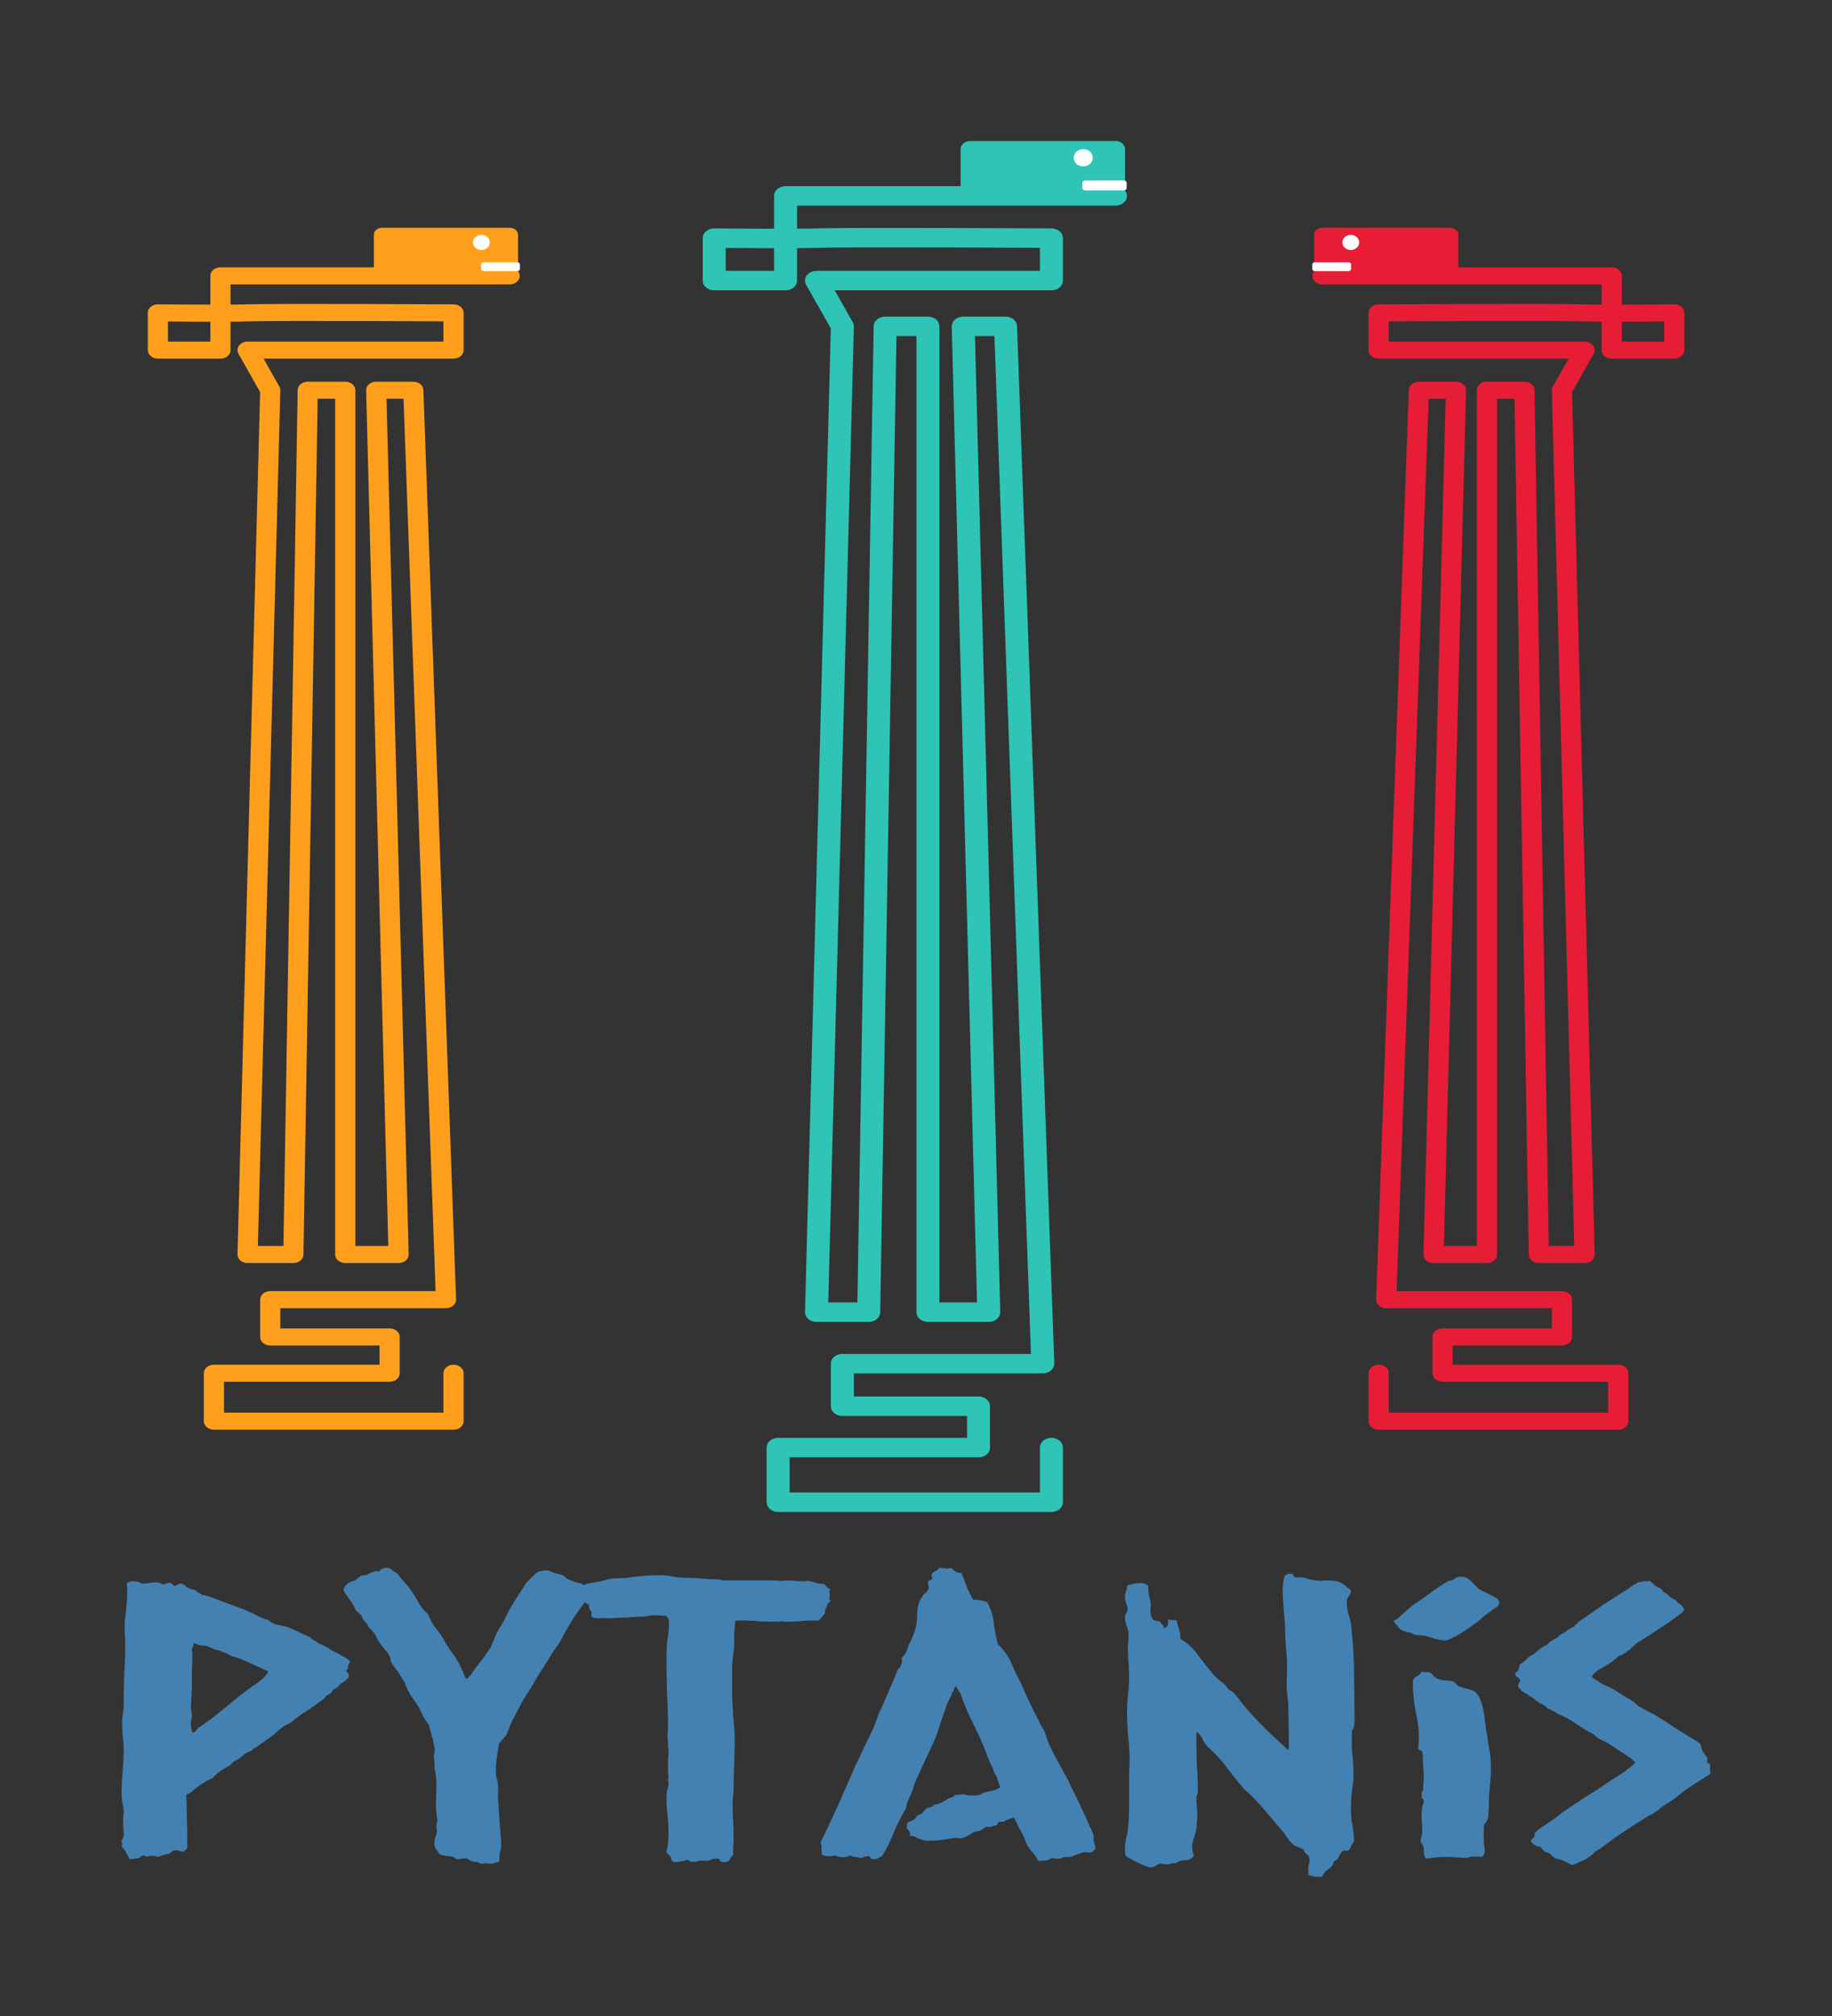 <?xml version="1.0" encoding="UTF-8" standalone="no"?>
<svg
   xmlns:dc="http://purl.org/dc/elements/1.1/"
   xmlns:cc="http://creativecommons.org/ns#"
   xmlns:rdf="http://www.w3.org/1999/02/22-rdf-syntax-ns#"
   xmlns:svg="http://www.w3.org/2000/svg"
   xmlns="http://www.w3.org/2000/svg"
   xmlns:sodipodi="http://sodipodi.sourceforge.net/DTD/sodipodi-0.dtd"
   xmlns:inkscape="http://www.inkscape.org/namespaces/inkscape"
   width="600"
   height="660"
   viewBox="0 0 158.75 174.625"
   version="1.1"
   id="svg4355"
   inkscape:version="1.0 (4035a4f, 2020-05-01)"
   sodipodi:docname="logo.svg">
  <rect x="0" y="0" width="158.75" height="174.625" fill="#333333" stroke="none"/>
  <defs
     id="defs4349" />
  <sodipodi:namedview
     id="base"
     pagecolor="#ffffff"
     bordercolor="#666666"
     borderopacity="1.0"
     inkscape:pageopacity="0.0"
     inkscape:pageshadow="2"
     inkscape:zoom="0.35"
     inkscape:cx="394.28571"
     inkscape:cy="200"
     inkscape:document-units="px"
     inkscape:current-layer="layer1"
     inkscape:document-rotation="0"
     showgrid="false"
     units="px"
     inkscape:window-width="1252"
     inkscape:window-height="1174"
     inkscape:window-x="1182"
     inkscape:window-y="153"
     inkscape:window-maximized="0" />
  <g
     inkscape:label="Layer 1"
     inkscape:groupmode="layer"
     id="layer1">
    <g
       id="g5026"
       transform="translate(1.134,-17.496)">
      <g
         style="clip-rule:evenodd;fill-rule:evenodd;stroke-linecap:round;stroke-linejoin:round;stroke-miterlimit:1.5"
         id="g4330"
         transform="matrix(0.216,0,0,0.216,-58.762,215.597)">
        <g
           transform="matrix(0.358,0,0,0.303,151.884,-977.281)"
           style="clip-rule:evenodd;display:inline;fill-rule:evenodd;stroke-linecap:round;stroke-linejoin:round;stroke-miterlimit:1.5"
           id="g1036-1-4">
          <path
             id="path1028-3-1"
             style="fill:none;stroke:#ff9f1c;stroke-width:22.58px"
             d="m 829.212,2015.97 v 63.409 h -268.51 v -63.409 h 196.883 v -48.002 h -133.77 v -49.401 h 196.93 L 784.15,714.987 h -41.578 l 25.071,1143.84 h -59.78 V 714.987 h -42.031 l -16.106,1143.84 h -51.314 l 25.403,-1143.84 -25.403,-53.128 h 230.8 v -49.248 c 0,0 -199.154,-1.314 -230.8,0 -21.283,0.883 -100.489,0 -100.489,0 v 49.248 h 70.1 v -98.266 h 324.089" />
          <rect
             id="rect1030-7-8"
             style="fill:#ff9f1c;stroke:#ff9f1c;stroke-width:18.82px"
             height="54.266"
             width="142.734"
             y="509.327"
             x="749.377" />
          <ellipse
             id="ellipse1032-8-8"
             style="fill:#ffffff"
             ry="10.032"
             rx="9.431"
             cy="519.359"
             cx="860.44" />
          <path
             id="path1034-8-3"
             style="fill:#ffffff"
             d="m 903.618,548.544 c 0,-1.606 -1.303,-2.91 -2.909,-2.91 h -37.696 c -1.606,0 -2.91,1.304 -2.91,2.91 v 5.819 c 0,1.606 1.304,2.91 2.91,2.91 h 37.696 c 1.606,0 2.909,-1.304 2.909,-2.91 z" />
        </g>
        <g
           transform="matrix(-0.358,0,0,0.303,1116.734,-977.281)"
           style="clip-rule:evenodd;display:inline;fill-rule:evenodd;stroke-linecap:round;stroke-linejoin:round;stroke-miterlimit:1.5"
           id="g1036-9-3-3-5">
          <path
             id="path1028-3-7-8-2"
             style="fill:none;fill-rule:evenodd;stroke:#e71d36;stroke-width:22.58px;stroke-opacity:1"
             d="m 829.212,2015.97 v 63.409 h -268.51 v -63.409 h 196.883 v -48.002 h -133.77 v -49.401 h 196.93 L 784.15,714.987 h -41.578 l 25.071,1143.84 h -59.78 V 714.987 h -42.031 l -16.106,1143.84 h -51.314 l 25.403,-1143.84 -25.403,-53.128 h 230.8 v -49.248 c 0,0 -199.154,-1.314 -230.8,0 -21.283,0.883 -100.489,0 -100.489,0 v 49.248 h 70.1 v -98.266 h 324.089" />
          <rect
             id="rect1030-8-9-1-2"
             style="fill:#e71d36;fill-opacity:1;fill-rule:evenodd;stroke:#e71d36;stroke-width:18.82px;stroke-opacity:1"
             height="54.266"
             width="142.734"
             y="509.327"
             x="749.377" />
          <ellipse
             id="ellipse1032-0-0-5-6"
             style="fill:#ffffff;fill-rule:evenodd"
             ry="10.032"
             rx="9.431"
             cy="519.359"
             cx="860.44" />
          <path
             id="path1034-2-2-3-6"
             style="fill:#ffffff;fill-rule:evenodd"
             d="m 903.618,548.544 c 0,-1.606 -1.303,-2.91 -2.909,-2.91 h -37.696 c -1.606,0 -2.91,1.304 -2.91,2.91 v 5.819 c 0,1.606 1.304,2.91 2.91,2.91 h 37.696 c 1.606,0 2.909,-1.304 2.909,-2.91 z" />
        </g>
        <g
           id="g1026-5-7"
           style="clip-rule:evenodd;display:inline;fill-rule:evenodd;stroke-linecap:round;stroke-linejoin:round;stroke-miterlimit:1.5"
           transform="matrix(0.358,0,0,0.303,162.726,-1040.281)">
          <path
             d="m 1468.93,2322.28 v 72.324 h -306.263 v -72.324 h 224.565 v -54.751 h -152.578 v -56.347 h 224.619 l -41.74,-1372.81 h -47.424 l 28.596,1304.67 H 1330.52 V 838.372 h -47.941 l -18.371,1304.67 h -58.529 l 28.975,-1304.67 -28.975,-60.598 H 1468.93 V 721.6 c 0,0 -227.155,-1.498 -263.251,0 -24.275,1.008 -114.617,0 -114.617,0 v 56.174 h 79.955 V 665.691 h 369.658"
             style="fill:none;stroke:#2ec4b6;stroke-width:25.75px"
             id="path1018-4-8" />
          <rect
             x="1377.88"
             y="603.801"
             width="162.804"
             height="61.896"
             style="fill:#2ec4b6;stroke:#2ec4b6;stroke-width:21.46px"
             id="rect1020-3-4" />
          <ellipse
             cx="1504.55"
             cy="615.244"
             rx="10.757"
             ry="11.443"
             style="fill:#ffffff"
             id="ellipse1022-6-1" />
          <path
             d="m 1553.22,648.533 c 0,-1.832 -1.487,-3.319 -3.318,-3.319 h -42.996 c -1.832,0 -3.319,1.487 -3.319,3.319 v 6.638 c 0,1.831 1.487,3.318 3.319,3.318 h 42.996 c 1.831,0 3.318,-1.487 3.318,-3.318 z"
             style="fill:#ffffff"
             id="path1024-5-7" />
        </g>
      </g>
      <g
         aria-label="Pytanis"
         transform="matrix(0.254,0,0,0.184,-60.936,99.575)"
         id="text1611-2-2"
         style="font-size:180.59px;line-height:1.25;font-family:'Caesar Dressing';-inkscape-font-specification:'Caesar Dressing';clip-rule:evenodd;display:inline;fill:#4381b3;fill-opacity:1;fill-rule:evenodd;stroke-width:0.301;stroke-linecap:round;stroke-linejoin:round;stroke-miterlimit:1.5">
        <path
           d="m 291.037,299.87 q 0.705,-0.176 1.235,-0.529 0.529,-0.353 1.234,-0.353 0.529,0.176 0.705,0.705 0.353,0.529 0.882,0.882 0.529,-0.353 0.882,-0.705 0.529,-0.353 1.058,-0.529 1.764,0.529 1.94,1.764 0.882,0.353 1.587,0.882 0.705,0.353 1.587,0.529 0.353,0.705 0.882,1.058 0.529,0.353 1.234,1.058 1.764,0.353 4.585,1.94 2.998,1.587 4.762,2.469 1.764,0.882 3.527,1.764 1.764,0.882 3.351,1.94 1.587,0.882 3.174,2.116 1.587,1.058 3.351,1.764 1.587,1.94 4.056,2.469 2.469,0.529 4.409,1.94 1.587,0.882 2.998,1.94 1.411,0.882 2.822,1.764 0.529,0.882 1.234,1.411 0.882,0.529 1.587,1.411 3.527,1.94 4.056,2.998 0.529,0.353 1.587,1.058 1.058,0.705 2.116,1.587 1.058,0.705 1.94,1.587 0.882,0.705 1.058,1.411 -0.705,1.587 -0.705,2.645 0,0.882 -0.705,1.587 1.058,1.411 1.058,2.645 -0.882,2.116 -2.998,3.527 -0.529,1.411 -1.764,2.293 -1.058,0.705 -1.411,2.116 -1.411,0.882 -1.764,1.411 -0.176,0.529 -0.529,1.058 -3.351,3.527 -6.349,6.173 -2.822,2.469 -5.291,5.467 -1.764,0.882 -2.998,2.293 -1.234,1.234 -2.293,2.822 -1.411,1.411 -2.822,2.822 -1.234,1.235 -2.645,2.469 -0.353,0.705 -1.235,1.234 -0.705,0.353 -1.058,1.234 -1.94,0.882 -3.174,2.469 -1.235,1.587 -2.998,2.645 l -1.234,1.764 q -0.529,0.353 -1.587,1.234 -0.882,0.705 -1.94,1.764 -0.882,0.882 -1.587,1.764 -0.705,0.882 -0.882,1.411 -0.529,0.176 -1.764,1.058 -1.058,0.882 -2.293,1.94 -1.058,1.058 -2.116,2.116 -0.882,1.058 -1.058,1.411 l -1.764,1.234 q 0.176,4.762 0.176,9.7 0.176,4.762 0.176,9.523 v 5.996 l -1.234,1.587 q -0.882,0 -1.411,-0.353 -0.529,-0.353 -1.234,-0.353 -0.705,0 -1.411,0.705 -0.529,0.705 -1.058,1.058 -1.235,0.176 -2.116,0.705 -0.705,0.353 -1.587,0.705 -1.058,-0.529 -2.116,-0.529 -2.293,0.529 -2.293,0.176 0.176,-0.353 -0.705,-0.353 -1.411,1.411 -1.764,1.411 -0.705,0 -1.411,0.176 -0.529,0.176 -1.234,0.176 -0.705,-1.411 -1.234,-2.822 -0.353,-1.587 -1.587,-2.998 0.529,-1.764 -0.176,-2.469 1.058,-1.94 0.882,-4.409 -0.176,-2.469 -0.176,-4.585 0,-1.235 0,-2.293 0.176,-1.234 0.176,-2.293 0,-2.116 -0.353,-4.233 -0.353,-2.293 -0.353,-4.585 0,-5.291 0.353,-10.581 0.353,-5.467 0.353,-10.758 0,-2.998 -0.353,-6.173 -0.176,-3.174 -0.176,-6.173 0,-1.94 0.176,-3.527 0.176,-1.764 0.353,-3.351 0,-8.112 0.176,-15.519 0.353,-7.583 0.353,-14.99 0,-2.469 -0.176,-4.585 0,-2.293 0,-4.762 0,-1.234 0.176,-2.469 0.176,-1.235 0.176,-2.469 0.529,-5.467 0.529,-10.934 l -0.176,-2.822 q 0.705,-1.058 2.116,-1.058 1.94,0 2.998,1.234 1.234,-0.176 2.293,-0.353 1.234,-0.353 2.293,-0.353 1.587,0 2.645,1.058 z m 10.405,28.041 q 0,0.882 -0.176,1.411 -0.176,0.353 -0.353,0.705 0,0.529 0,1.235 0.176,0.529 0.176,1.234 0,4.056 -0.176,8.112 0,3.88 0,7.76 l -0.353,9.347 q 0,0.882 0.176,1.94 0.176,1.058 0.176,1.94 0,0.882 -0.176,1.764 -0.176,0.882 -0.176,1.764 0,2.293 0.529,4.585 0.882,-0.353 1.234,-1.058 0.353,-0.882 0.882,-1.411 4.056,-3.704 7.583,-7.76 3.527,-4.056 7.231,-8.112 3.174,-3.351 5.467,-5.467 2.293,-2.116 3.527,-5.114 -2.998,-1.94 -6.173,-3.88 -3.174,-2.116 -6.702,-3.527 -0.176,-0.353 -1.058,-0.882 -0.705,-0.529 -1.587,-0.882 -0.882,-0.529 -1.764,-0.882 -0.882,-0.353 -1.234,-0.353 -1.587,-1.411 -3.351,-1.764 -1.234,0 -2.116,-0.353 -0.882,-0.529 -1.234,-0.882 z"
           style="font-size:180.59px;fill:#4381b3;fill-opacity:1;stroke-width:0.301"
           id="path897-7" />
        <path
           d="m 437.59,303.221 q -1.94,3.527 -4.409,8.289 -2.469,4.762 -3.88,8.289 -0.529,1.235 -1.058,2.469 -0.353,1.058 -0.882,2.293 -0.882,2.645 -2.293,5.114 -1.234,2.293 -2.293,4.938 -1.587,3.527 -3.351,7.231 -1.587,3.527 -3.174,7.407 -1.764,3.527 -2.822,6.173 -0.882,2.469 -1.94,5.114 -1.058,2.645 -1.94,5.291 -0.705,2.469 -1.234,4.585 -1.587,2.822 -2.645,4.233 -0.353,3.174 -0.705,6.349 -0.353,3.174 -0.353,6.525 0,1.587 0.176,3.174 0.353,1.411 0.529,2.998 0.176,2.293 0,4.585 0,2.116 0.176,4.409 0.176,4.409 0.353,8.818 0.353,4.233 0.529,8.818 0.176,3.174 -0.353,5.467 -0.353,2.116 -0.176,4.409 -0.529,0.353 -1.235,0.529 -0.529,0.176 -1.058,0.529 -1.94,0 -2.645,-0.176 -0.529,0 -1.058,0.353 -1.587,-1.058 -1.764,-1.058 -0.176,0.176 -0.353,0.176 -2.116,-0.705 -2.293,-1.058 -0.176,-0.353 -0.705,-0.705 -1.94,0 -3.174,0.529 -0.529,-0.353 -0.882,-0.705 -0.353,-0.353 -0.882,-0.705 -1.587,-0.176 -2.645,-0.353 -1.058,-0.353 -1.764,-0.705 -0.529,-1.411 -1.234,-2.469 -0.529,-1.058 -0.529,-2.822 0,-1.411 0.353,-2.645 0.353,-1.234 0.529,-2.645 0,-0.882 -0.176,-1.587 0,-0.705 0,-1.587 0,-0.882 0.353,-2.293 -0.529,-4.056 -0.529,-8.465 0.176,-4.585 0.176,-8.642 0,-4.056 -0.705,-7.583 0.176,-2.293 0,-3.174 -0.176,-1.058 -0.176,-2.116 0,-0.882 0.176,-1.764 0.176,-1.058 0.176,-1.94 0,-0.176 -0.353,-1.764 -0.176,-1.764 -0.529,-3.527 -0.353,-1.94 -0.705,-3.527 -0.353,-1.764 -0.353,-2.116 -1.764,-3.174 -2.645,-5.996 -0.882,-2.822 -1.94,-4.762 -0.705,-1.411 -1.411,-2.822 -0.705,-1.411 -1.234,-2.998 -0.353,-0.882 -0.705,-1.94 -0.176,-1.058 -0.529,-1.94 -0.705,-1.411 -1.411,-2.998 -0.529,-1.764 -1.411,-2.822 -0.705,-1.587 -1.411,-2.822 -0.529,-1.411 -0.529,-2.645 -0.529,-2.116 -1.764,-3.704 -1.058,-1.764 -1.94,-3.527 -0.529,-1.058 -0.882,-1.94 -0.176,-0.882 -0.529,-1.764 -0.353,-0.705 -1.058,-1.764 -0.529,-1.058 -1.234,-1.587 -0.353,-1.587 -1.234,-2.822 -0.882,-1.234 -1.235,-2.822 -0.882,-1.234 -1.94,-2.469 -0.705,-2.645 -1.94,-4.762 -1.234,-2.293 -2.293,-4.762 0.705,-3.704 4.056,-4.585 1.764,-2.116 2.116,-2.293 0.353,-0.176 1.587,-0.176 1.058,-0.882 2.116,-1.411 1.058,-0.705 2.469,-0.353 0.176,-0.705 0.882,-1.235 0.882,-0.529 1.587,-0.529 1.058,0 1.764,1.058 0.882,1.058 1.764,1.587 1.411,2.469 2.822,4.762 1.587,2.293 2.645,4.762 1.234,2.469 2.116,4.938 1.058,2.469 2.998,4.762 0.882,3.527 2.645,6.702 1.94,2.998 3.174,6.525 0.882,2.116 1.94,4.233 1.234,1.94 2.116,4.233 0.529,1.058 0.882,2.116 0.353,1.058 0.705,2.116 0.353,0.882 0.705,2.293 0.353,1.411 0.882,2.293 1.234,-1.235 2.116,-3.174 1.234,-2.469 2.469,-4.585 1.411,-2.293 2.469,-4.762 1.411,-2.293 1.94,-4.762 0.705,-2.469 1.587,-4.938 0.353,-0.882 0.705,-1.764 0.529,-0.882 0.882,-1.94 0.529,-1.058 0.882,-2.116 0.353,-1.058 0.705,-2.116 1.234,-3.351 2.645,-6.525 1.587,-3.351 3.174,-6.702 0.176,-0.529 0.705,-1.587 0.705,-1.058 1.411,-2.116 0.882,-1.234 1.587,-2.116 0.705,-0.882 1.234,-1.235 0.353,-0.353 1.058,-0.353 0.882,-0.176 1.411,-0.353 1.587,0 2.293,0.882 2.116,0.882 3.174,1.234 1.058,0.353 1.587,1.587 2.645,1.764 3.88,2.116 1.411,0.176 2.116,1.411 1.94,1.234 2.293,1.764 0.353,0.529 0.705,1.058 z"
           style="font-size:180.59px;fill:#4381b3;fill-opacity:1;stroke-width:0.301"
           id="path899-0" />
        <path
           d="m 518.714,301.986 q -0.353,0.705 -0.353,1.411 0.176,0.705 0.176,1.587 -0.353,2.116 0,2.116 0.353,0 0.353,0.353 l -1.234,1.764 q 0,1.058 -0.529,1.94 -0.353,0.882 -0.176,2.116 -0.529,0.882 -1.058,1.764 -0.353,0.882 -1.235,1.764 h -2.293 q -1.94,0 -4.233,0.353 -2.116,0.176 -4.233,0.176 -0.353,0 -0.882,0 -0.529,-0.176 -1.058,-0.176 -0.353,0 -0.882,0.176 -0.529,0 -1.234,0 -2.645,0 -5.291,-0.176 -2.469,-0.353 -5.291,-0.353 -0.705,0 -1.411,0 -0.705,0 -1.587,0.176 -0.176,2.998 -0.353,6.173 0,2.998 0,6.173 0,0.882 -0.176,1.94 -0.176,0.882 -0.176,1.764 -0.176,2.293 -0.353,4.409 0,2.116 0,4.409 0,4.938 0,9.876 0.176,4.938 0.353,10.052 0.176,2.645 0.353,5.114 0.176,2.469 0.176,5.114 0,5.996 -0.176,11.992 -0.176,5.82 -0.176,11.816 0,1.94 -0.176,3.704 -0.176,1.587 -0.176,3.527 0,4.056 0.176,8.112 0.176,4.056 0.176,8.112 0,1.94 -0.176,3.88 0,1.94 0,3.88 -0.882,1.411 -1.234,2.469 -0.353,1.058 -2.116,1.058 -1.234,-0.353 -1.234,-0.882 0.176,-0.353 -0.176,-0.705 -1.587,-0.176 -2.469,0.176 -0.705,0.529 -1.764,0.882 -0.529,-0.176 -1.234,-0.176 -0.529,0 -1.058,0 -0.353,0 -0.705,0.176 -0.353,0.353 -1.587,0.353 -1.058,0.176 -1.234,-0.353 -0.176,-0.529 -1.058,-0.529 -0.882,0.529 -2.116,0.705 -1.058,0.353 -2.116,0.353 -1.058,-0.705 -1.058,-1.411 0.176,-0.529 -0.176,-1.234 -0.176,-0.353 -0.705,-0.882 -0.353,-0.705 -0.705,-1.058 0.353,-2.469 0.529,-4.409 0.176,-1.94 0.176,-4.233 0,-4.585 -0.353,-8.994 -0.353,-4.409 -0.353,-8.994 0,-1.411 0.353,-2.998 0.353,-1.587 0.353,-3.351 -0.353,-1.411 -0.176,-1.587 0.176,-0.353 0.176,-0.705 0,-1.058 -0.176,-2.116 0,-1.058 0,-2.116 0,-2.116 0,-4.233 0.176,-2.116 0.176,-4.233 0,-0.882 -0.176,-1.764 0,-1.058 0,-1.94 -0.176,-1.587 -0.176,-3.351 0.176,-1.764 0.176,-3.527 0,-8.465 -0.353,-16.754 -0.176,-8.289 -0.176,-16.754 0,-4.233 0.353,-8.289 0.529,-4.233 0.529,-8.465 0,-0.529 -0.353,-1.411 -0.353,-0.882 -0.705,-1.234 -0.882,0 -1.764,0 -0.705,-0.176 -1.587,-0.176 -1.94,0 -3.704,0.529 -3.351,0.176 -6.525,0.529 -2.998,0.176 -6.173,0.353 -2.116,-0.176 -2.645,0 -0.353,0 -0.882,0 -1.411,0 -2.116,-0.705 v -2.293 q -1.058,-2.116 -0.882,-2.293 0.176,-0.176 0.176,-0.529 0,-0.529 -0.882,-1.058 -1.058,-0.705 -1.058,-2.116 -0.176,-1.411 -0.705,-2.116 -0.529,-0.705 -0.529,-1.411 0,-1.234 0.529,-2.822 1.587,-0.882 2.998,-1.234 1.587,-0.353 3.527,-0.882 1.058,-0.353 1.94,-0.705 0.882,-0.353 1.94,-0.529 1.235,-0.176 2.469,-0.176 1.234,0 2.469,-0.176 2.645,-0.529 5.467,-0.882 2.998,-0.353 5.643,-0.353 2.469,0 4.938,0.705 2.469,0.529 4.409,0.529 2.822,0 5.291,0.353 2.645,0.353 5.467,0.353 0.353,0 1.058,0.353 0.882,0.176 1.94,0.176 h 17.107 q 1.411,0.353 1.94,0.176 0.705,-0.176 1.234,-0.176 1.411,0 2.645,0.176 1.234,0.176 2.645,0.176 1.234,0 1.94,-0.176 1.411,0.176 2.645,0.882 1.234,0.529 2.822,0.529 0.705,0.529 1.058,1.411 0.353,0.705 1.234,1.058 z"
           style="font-size:180.59px;fill:#4381b3;fill-opacity:1;stroke-width:0.301"
           id="path901-3" />
        <path
           d="m 563.509,294.579 q 0.882,3.174 1.764,6.349 0.882,2.998 2.116,5.996 2.645,0.353 3.174,0.529 0.705,0.176 1.587,0.529 1.94,4.585 2.293,9.876 0.529,5.114 1.411,10.052 3.351,4.409 4.762,9.523 1.587,4.938 3.527,10.052 0.529,1.764 0.705,2.293 0.176,0.353 0.176,0.705 1.058,2.998 2.116,6.173 1.058,3.174 2.293,6.173 0.529,1.587 1.058,3.174 0.705,1.411 1.234,2.822 0.529,1.764 0.882,3.704 0.529,1.764 1.058,3.527 1.234,3.527 2.645,7.054 1.411,3.527 2.822,7.054 0.529,1.235 1.94,5.467 1.587,4.233 3.174,8.994 1.587,4.585 2.822,8.642 1.411,3.88 1.411,4.762 0,1.411 0.176,2.998 0.353,1.411 0.529,2.998 -0.705,1.764 -1.764,1.94 -1.058,0.176 -1.94,-0.176 -0.882,0.353 -1.764,0.705 -0.705,0.353 -1.411,0.705 -0.529,0.176 -0.882,0.529 -0.353,0.353 -0.882,0.353 -2.116,0 -2.822,0.353 -0.529,0.529 -1.764,0.529 -1.587,-0.529 -2.116,-0.176 -0.353,0.529 -0.705,0.705 -0.705,0.353 -1.587,0.353 -0.882,0 -1.764,0.176 -0.353,-0.705 -0.705,-1.411 -0.176,-0.705 -0.705,-1.587 -1.94,-2.822 -2.822,-5.467 -0.705,-2.645 -1.234,-4.233 -0.882,-1.94 -1.587,-3.88 -0.529,-1.94 -1.411,-3.88 -1.058,0.353 -1.94,0.882 -0.882,0.353 -1.411,1.058 -2.116,0 -2.116,0.529 0,0.529 -0.353,1.058 -1.058,0.353 -1.764,0.705 -0.529,0.353 -1.94,0.176 -0.882,0.882 -1.764,1.587 -0.882,0.529 -2.293,0.705 -1.411,1.411 -2.998,2.469 -1.411,0.882 -3.351,0.353 -2.469,0.529 -4.938,1.058 -2.469,0.353 -4.938,0.353 -2.822,-0.882 -3.527,-1.587 -0.705,-0.705 -2.116,-0.705 0.176,-2.469 -1.058,-3.351 0,-0.529 0,-1.587 0.176,-1.235 0.529,-1.587 2.293,-1.058 2.645,-2.293 0.353,-1.234 1.94,-1.587 0.353,-0.705 0.705,-1.235 0.529,-0.705 0.882,-1.411 0.882,-0.353 1.411,-0.529 0.705,-0.176 1.058,-1.058 0.882,0 2.645,-1.058 1.764,-1.234 2.293,-1.94 1.411,-0.529 1.764,-0.882 0.353,-0.529 0.882,-0.882 1.764,0.176 2.293,-0.353 1.411,0.705 3.174,0.705 0.705,0 1.234,0 0.529,-0.176 1.234,-0.176 1.411,-1.411 3.527,-1.764 2.293,-0.529 3.704,-1.94 -0.529,-1.411 -0.882,-3.351 -0.353,-2.116 -1.235,-3.351 -0.353,-2.293 -1.234,-4.409 -0.705,-2.116 -1.234,-4.056 -1.94,-7.407 -4.585,-14.461 -2.645,-7.054 -4.409,-14.461 -0.353,-0.882 -0.882,-1.764 -0.353,-1.058 -0.705,-1.94 -0.882,2.116 -0.882,2.469 0,0.176 -0.353,0.529 -0.176,0.882 -0.353,1.587 -0.176,0.529 -0.529,1.411 -0.529,1.411 -1.058,3.174 -0.353,1.587 -0.705,2.998 -0.882,2.998 -1.587,6.349 -0.705,3.174 -1.587,6.349 -1.764,5.467 -3.704,10.934 -1.764,5.291 -3.527,10.758 -0.353,2.469 -0.882,3.88 -0.353,1.234 -0.882,2.645 -0.353,1.234 -0.705,2.469 -0.176,1.234 -0.176,1.94 -2.469,5.643 -4.233,11.463 -1.587,5.82 -4.056,11.287 -0.705,0.353 -1.234,0.882 -0.529,0.529 -1.234,0.529 -1.411,0 -1.587,-0.705 0,-0.705 -0.705,-0.705 -0.705,0 -1.234,0.353 -0.529,0.176 -1.058,0.529 -0.882,-0.353 -2.116,-0.529 -1.058,0 -1.587,-0.705 -1.234,0.882 -2.469,0.882 -1.411,0 -2.822,-0.882 -1.058,0.353 -2.116,0.353 -0.529,0 -1.234,-0.176 -0.705,-0.176 -1.058,-0.529 -0.176,-0.705 -0.176,-1.411 0,-0.705 0,-1.587 0,-1.764 -0.353,-2.645 3.174,-8.994 6.173,-18.165 2.998,-9.347 5.996,-18.87 1.587,-4.409 2.998,-8.642 1.587,-4.233 2.998,-8.642 0.705,-2.469 1.234,-4.585 0.529,-2.293 1.411,-4.409 1.411,-4.585 2.822,-9.171 1.587,-4.762 2.822,-9.347 0.705,-0.529 0.882,-1.235 0.176,-0.705 0.529,-1.587 l -0.176,-2.293 q 1.234,-1.764 1.587,-2.998 0.529,-1.411 0.705,-2.822 0.882,-2.116 1.587,-4.585 0.705,-2.469 1.058,-4.585 0.353,-2.822 0.353,-6.349 0.176,-3.704 1.058,-6.173 0.353,-0.705 0.529,-0.882 0.353,-0.353 0.353,-1.235 0.353,-0.353 0.705,-0.705 0.529,-0.529 0.705,-1.058 0.882,-1.411 0.529,-2.469 -0.176,-1.058 -0.176,-2.293 1.587,-0.882 1.411,-1.587 -0.176,-0.705 -0.176,-1.411 0,-0.882 1.058,-1.587 1.234,-0.882 1.587,-1.764 1.058,0.176 2.116,0.353 1.058,0 2.116,-0.176 1.234,2.293 2.998,2.293 z"
           style="font-size:180.59px;fill:#4381b3;fill-opacity:1;stroke-width:0.301"
           id="path903-9" />
        <path
           d="m 677.083,296.519 q 2.822,-0.353 4.233,0.529 1.587,0.705 3.174,0.882 0.882,0.176 1.764,0.176 1.058,-0.176 2.116,-0.176 2.293,0 3.527,0.529 1.411,0.529 2.822,2.293 0.353,0.353 0.882,1.058 0.705,0.529 0.705,1.058 0,1.411 -0.705,2.469 -0.705,1.058 -0.705,2.998 0,2.998 0.705,5.996 0.705,2.822 0.882,5.82 0.882,10.934 0.882,22.045 0.176,10.934 0.176,21.692 0,1.411 -0.176,2.645 0,1.058 -0.705,1.94 v 2.293 q -0.176,4.585 0.176,9.347 0.353,4.585 0.353,9.171 0,4.056 -0.529,8.112 -0.353,4.056 -0.353,8.289 0,3.88 0.529,7.583 0.529,3.704 0.529,7.583 -0.882,1.587 -1.058,2.469 -0.176,0.882 -0.705,1.587 -0.529,0.353 -1.234,0.176 -0.529,-0.176 -0.882,0.353 -0.882,1.058 -1.234,2.469 -0.353,1.411 -1.764,2.293 -0.353,2.469 -1.94,3.704 -1.411,1.411 -2.116,3.527 -2.116,0.176 -2.998,-0.176 -0.705,-0.353 -1.587,-0.705 -0.176,-2.998 0,-4.409 0.353,-1.234 0.353,-2.645 0,-1.764 -0.882,-2.645 -0.882,-0.882 -1.234,-2.293 -1.94,-1.234 -2.645,-1.587 -0.705,-0.529 -1.235,-1.234 -1.058,-1.411 -1.764,-2.998 -0.705,-1.587 -1.587,-2.998 -2.469,-4.056 -5.114,-8.289 -2.469,-4.233 -5.467,-8.289 -0.529,-0.882 -1.234,-1.587 -0.705,-0.705 -1.235,-1.587 -2.998,-4.762 -5.643,-9.7 -2.645,-4.938 -6.173,-9.347 -1.411,-1.764 -2.116,-3.88 -0.705,-2.293 -2.116,-3.88 -0.176,0.882 -0.176,1.94 0,1.058 0,1.94 0,5.996 0.176,11.992 0.353,5.82 0.353,11.816 0,1.234 -0.353,2.293 -0.176,0.882 -0.176,2.116 0,1.764 0.176,3.351 0.176,1.587 0.176,3.174 0,1.94 -0.176,3.704 0,1.764 -0.176,3.527 -0.353,2.293 -0.882,4.409 -0.529,1.94 -0.529,4.056 0,1.234 0.176,2.293 0.353,1.058 0.353,1.94 -1.234,1.94 -3.174,1.94 -1.764,0 -2.998,1.411 -1.058,-0.176 -1.764,0.176 -0.529,0.353 -1.058,0.353 -0.705,0 -1.235,-0.176 -0.353,-0.176 -0.882,-0.176 -0.882,0 -1.764,0.882 -0.882,0.882 -1.764,0.882 -0.529,0 -1.94,-0.705 -1.234,-0.705 -2.822,-1.764 -1.411,-0.882 -2.645,-1.94 -1.234,-0.882 -1.234,-1.411 -0.176,-0.882 -0.176,-2.469 0,-2.116 0.176,-4.056 0.353,-2.116 0.705,-4.233 0.529,-5.996 0.529,-11.816 0,-5.996 0,-11.992 0,-2.469 0,-4.938 0.176,-2.469 0.176,-4.938 0,-5.82 -0.529,-11.64 -0.353,-5.996 -0.353,-11.816 0,-4.056 0.353,-7.936 0.353,-4.056 0.353,-7.936 0,-2.998 -0.176,-5.82 -0.176,-2.822 -0.176,-5.82 -0.176,-1.94 0,-4.056 0.176,-2.293 0.176,-4.233 0,-2.293 -0.705,-4.233 -0.529,-2.116 -0.529,-3.88 0,-1.058 0.353,-1.94 0.529,-1.058 0.529,-2.116 0,-1.411 -0.529,-2.822 -0.353,-1.411 -0.353,-2.822 0,-1.411 0.353,-2.645 0.353,-1.234 0.353,-2.645 2.469,-1.234 4.409,-1.234 1.94,0 2.822,1.411 0,3.174 0.353,4.938 0.353,1.587 0.529,3.351 0,1.058 -0.176,2.469 0,1.411 0.176,2.822 0.176,1.234 0.705,2.116 0.705,0.882 2.293,0.882 0.353,0.882 0.882,1.587 0.529,0.705 0.705,1.764 1.058,-0.705 1.234,-1.94 0.176,-1.234 0,-2.293 0.882,0.353 1.587,0.353 0.705,-0.176 1.411,0.176 0.353,2.469 0.882,4.409 0.529,1.764 0.353,4.233 3.527,2.645 5.996,7.583 2.645,4.762 4.938,8.642 1.234,1.94 2.822,3.704 1.764,1.587 2.645,3.88 1.411,0.882 2.293,2.293 0.882,1.411 1.587,2.822 3.527,6.173 7.76,11.992 4.233,5.82 8.818,11.463 0.176,-1.234 0.176,-2.293 0,-1.234 0,-2.469 L 674.967,357.186 q 0,-1.411 -0.176,-2.645 0,-1.235 -0.176,-2.645 -0.353,-4.585 -0.176,-8.994 0.176,-4.409 0,-8.994 -0.353,-4.762 -0.529,-9.7 0,-4.938 -0.353,-9.876 -0.176,-2.998 -0.353,-5.996 -0.176,-2.998 -0.176,-5.996 0,-3.704 0.705,-6.702 0.353,-0.353 0.705,-0.529 0.529,-0.353 1.234,-0.353 1.058,0 1.411,1.764 z"
           style="font-size:180.59px;fill:#4381b3;fill-opacity:1;stroke-width:0.301"
           id="path905-9" />
        <path
           d="m 746.921,308.159 q 0,1.587 -1.058,2.469 -1.058,0.705 -1.94,1.94 -1.764,1.587 -3.174,3.351 -1.234,1.587 -2.998,3.174 -0.705,0.705 -1.94,1.94 -1.234,1.058 -2.645,2.293 -1.234,1.058 -2.645,1.94 -1.234,0.882 -2.116,0.882 -1.411,0 -3.704,-0.882 -2.116,-1.058 -3.704,-1.411 -1.234,-0.176 -2.293,-0.176 -0.882,-0.176 -1.764,-1.058 -3.174,-0.705 -4.056,-2.116 -0.882,-1.587 -1.94,-3.174 0,-0.705 0.529,-0.882 0.529,-0.176 0.882,-0.705 1.764,-2.293 2.998,-3.704 1.234,-1.587 2.822,-3.174 2.998,-2.645 5.643,-5.467 2.822,-2.822 5.82,-5.291 1.411,-0.176 2.116,-1.058 0.705,-0.882 2.116,-0.882 1.411,0 2.293,0.882 1.058,0.882 1.764,2.116 0.882,1.058 1.587,2.293 0.882,1.058 1.94,1.587 1.234,0.882 3.351,2.293 2.116,1.411 2.116,2.822 z m -24.161,32.802 q 1.234,0.705 1.764,1.94 0.705,1.058 1.94,1.587 1.058,0.529 2.293,0.529 1.235,0 2.116,0.353 0.705,0.353 1.058,0.882 0.353,0.529 0.705,1.058 1.058,0.882 3.174,1.587 2.293,0.705 2.998,1.587 1.234,1.587 1.764,4.056 0.705,2.469 1.058,5.291 0.353,2.645 0.529,5.467 0.176,2.645 0.529,4.585 0.353,4.056 0.882,8.112 0.529,3.88 0.529,7.936 0,4.056 -0.353,8.289 -0.353,4.233 -0.353,8.289 0,2.116 -0.176,5.291 0,3.174 -1.411,4.938 -0.176,0.705 -0.176,2.469 v 5.643 q 0,1.058 0.176,2.116 0.176,1.058 0.176,2.293 0,1.94 -1.058,2.822 -0.529,-0.176 -1.235,-0.176 -0.529,0 -1.058,0 -1.94,0 -2.822,0.705 -1.94,-0.176 -3.704,-0.353 -1.764,-0.176 -3.704,-0.176 -2.998,0 -6.525,0.882 -0.705,-1.764 -0.705,-3.704 0.176,-1.94 -0.705,-3.527 -0.176,-0.529 -0.353,-0.882 0,-0.529 0,-1.058 0.529,-2.116 0.529,-2.822 0,-0.882 0,-1.764 0,-2.469 -0.176,-4.938 -0.176,-2.645 0.176,-5.114 0,-0.882 0.176,-1.587 0.353,-0.705 0.353,-1.587 0,-0.882 -0.353,-1.234 -0.353,-0.353 -0.353,-0.882 0,-0.529 0,-1.764 0.176,-1.234 0.529,-1.587 0,-1.411 0,-2.645 0.176,-1.411 0.176,-2.645 0,-2.822 -0.176,-5.643 -0.176,-2.822 -0.176,-5.467 0,-1.234 -0.176,-1.587 -0.176,-0.353 -0.353,-0.529 -0.176,-0.176 -0.529,-0.176 -0.353,-0.176 -0.529,-0.705 0.705,-7.76 -0.529,-15.519 -1.234,-7.76 -1.234,-15.696 0,-1.234 0.353,-1.764 0.353,-0.705 0.882,-1.058 0.529,-0.353 0.882,-0.705 0.529,-0.529 0.705,-1.411 1.411,0.353 2.469,0 z"
           style="font-size:180.59px;fill:#4381b3;fill-opacity:1;stroke-width:0.301"
           id="path907-9" />
        <path
           d="m 798.417,298.106 q 0.353,0.705 0.705,1.058 0.529,0.176 0.705,1.058 1.234,0.882 1.94,1.411 0.705,0.353 0.882,1.411 1.587,1.234 1.764,1.587 0.353,0.353 0.529,0.882 0.882,0.705 1.587,1.235 0.882,0.529 1.234,1.587 1.411,1.234 1.764,1.94 0.353,0.705 0.529,1.587 -0.705,1.234 -2.822,3.351 -2.116,2.116 -4.762,4.585 -2.645,2.293 -5.114,4.585 -2.469,2.116 -3.88,3.351 -0.353,0.705 -0.882,1.234 -0.529,0.529 -0.882,1.234 -1.058,0.882 -1.94,1.94 -0.882,0.882 -2.116,1.411 -1.764,2.469 -4.938,4.938 -3.174,2.293 -4.233,4.585 0.176,0.529 0.705,1.058 0.705,0.529 1.058,0.882 1.411,1.411 3.351,2.645 1.94,1.058 3.351,2.469 1.411,1.234 2.822,2.469 1.411,1.058 2.822,2.293 0.705,0.705 1.764,2.116 1.764,1.411 3.351,2.645 1.764,1.058 3.351,2.469 3.351,2.822 6.525,5.82 3.174,2.822 6.702,5.643 l 1.411,1.587 q 0,1.411 0.705,3.351 0.882,1.764 1.587,2.998 -0.353,1.764 0,2.293 0.529,0.353 0.882,0.705 -0.176,3.351 0.176,4.409 -2.998,2.645 -5.643,4.938 -2.469,2.116 -4.409,4.233 -1.587,1.94 -3.351,3.527 -1.587,1.411 -3.527,3.174 -1.058,1.411 -1.764,1.94 -1.234,1.234 -2.469,1.94 -2.116,1.94 -4.233,3.704 -1.94,1.764 -3.88,3.527 -1.411,1.234 -2.645,2.469 -1.235,1.058 -2.469,2.469 -1.058,1.058 -2.469,2.469 -1.234,1.411 -2.645,2.293 -0.529,1.058 -1.411,1.94 -0.882,0.705 -1.587,1.587 -1.234,0.705 -2.293,1.411 -1.058,0.705 -2.469,1.411 -1.411,-1.058 -2.822,-1.94 -1.234,-0.882 -2.822,-1.234 -1.058,-0.882 -1.587,-1.764 -0.529,-0.882 -1.94,-1.234 -0.353,-0.529 -0.882,-1.058 -0.353,-0.705 -0.705,-1.411 -2.116,-0.176 -3.351,-2.645 0.353,-1.058 0.882,-1.587 0.705,-0.529 0.353,-1.94 1.058,-1.764 2.469,-2.998 1.587,-1.411 2.998,-2.822 1.587,-1.411 2.822,-2.822 1.411,-1.587 2.998,-2.998 0.882,-0.882 1.764,-1.587 0.882,-0.882 1.94,-1.764 1.94,-1.94 3.88,-3.527 2.116,-1.764 4.233,-3.704 2.822,-2.822 5.82,-5.291 2.998,-2.645 5.467,-5.82 -0.176,-0.705 -0.529,-0.882 -0.353,-0.353 -0.529,-0.882 -2.822,-2.645 -5.643,-5.114 -2.645,-2.645 -5.82,-4.585 -1.058,-1.058 -1.411,-1.764 -3.174,-2.293 -6.173,-5.114 -2.822,-2.822 -6.349,-4.762 -0.705,-0.882 -1.764,-1.411 -0.882,-0.705 -1.764,-1.235 -0.529,-0.882 -1.235,-1.411 -0.529,-0.705 -1.411,-1.058 -1.411,-1.234 -1.94,-1.94 -0.353,-0.882 -1.411,-1.058 -0.353,-0.882 -1.234,-1.411 -0.705,-0.529 -1.587,-1.234 -0.353,-1.058 -1.058,-1.764 -0.176,-1.411 0.176,-1.94 0.353,-0.705 0.529,-1.058 -0.176,-1.058 -0.882,-1.587 -0.882,-0.529 -0.882,-1.764 0,-0.705 0.529,-0.882 0.353,-0.353 0.529,-0.882 l 0.529,-2.645 q 1.411,-1.058 2.293,-2.469 1.058,-1.587 2.645,-2.469 1.764,-2.645 4.409,-4.409 0.882,-1.411 2.116,-2.293 1.411,-0.882 2.293,-2.293 1.411,-0.882 2.293,-1.94 1.058,-1.058 2.469,-1.94 0.353,-0.705 0.705,-1.058 0.529,-0.529 0.705,-1.058 4.762,-4.585 8.289,-7.936 3.704,-3.351 7.583,-6.702 1.058,-0.882 2.116,-1.94 1.058,-1.058 2.293,-1.94 0.353,-0.353 0.882,-0.353 0.529,0 1.058,-0.353 2.116,0 2.293,-0.176 z"
           style="font-size:180.59px;fill:#4381b3;fill-opacity:1;stroke-width:0.301"
           id="path909-1" />
      </g>
    </g>
  </g>
</svg>
